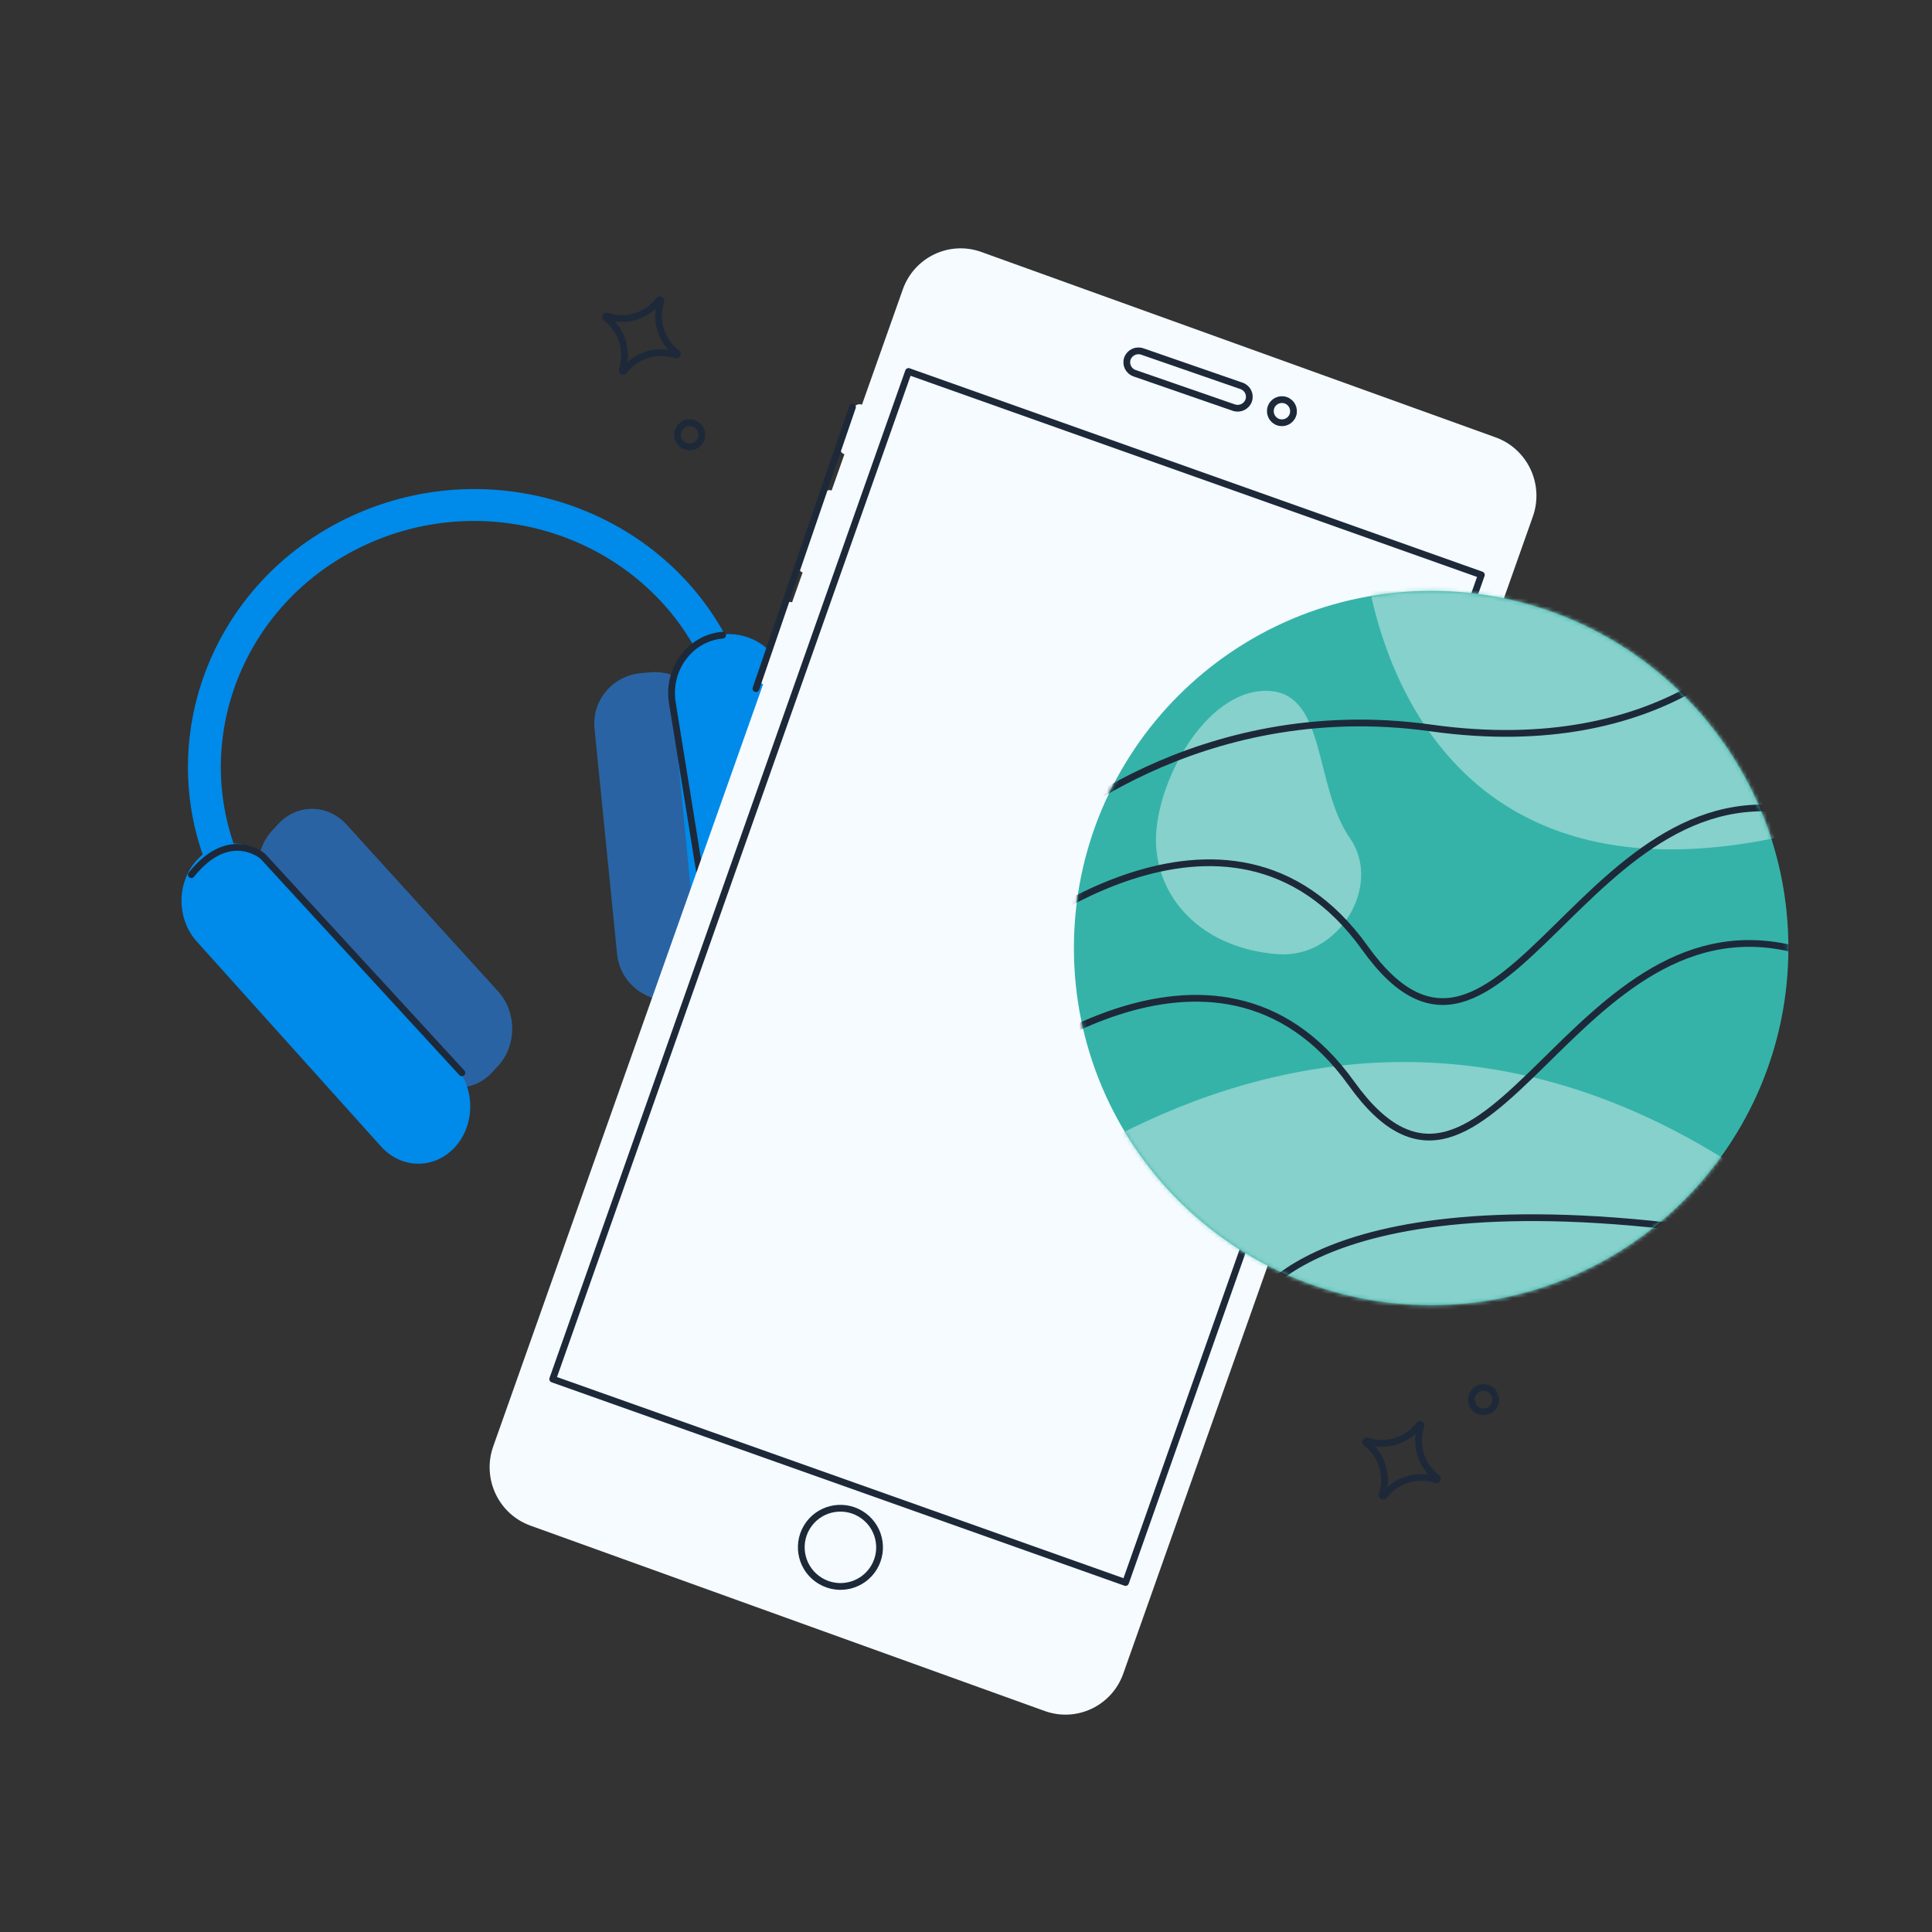 <svg width="486" height="486" viewBox="0 0 486 486" fill="none" xmlns="http://www.w3.org/2000/svg">
<rect x="0" y="0" width="486" height="486" fill="#333333" stroke="none"/>
<path d="M69.976 207.288L68.493 208.891C63.734 214.036 63.721 222.439 68.463 227.658L106.59 269.625C111.332 274.845 119.034 274.905 123.793 269.76L125.276 268.157C130.035 263.011 130.048 254.609 125.306 249.389L87.179 207.422C82.437 202.203 74.735 202.143 69.976 207.288Z" fill="#2963A3"/>
<path d="M169.502 251.626L171.736 251.423C178.909 250.771 184.151 244.522 183.444 237.464L177.759 180.721C177.052 173.663 170.664 168.47 163.492 169.122L161.257 169.325C154.084 169.976 148.842 176.226 149.549 183.283L155.234 240.027C155.941 247.084 162.329 252.277 169.502 251.626Z" fill="#2963A3"/>
<path d="M68.095 216.514C62.971 210.814 54.654 210.743 49.517 216.355C44.38 221.967 44.37 231.138 49.494 236.838L95.854 288.411C100.978 294.111 109.296 294.182 114.432 288.57C119.569 282.957 119.579 273.787 114.455 268.087L68.095 216.514Z" fill="#008AE9"/>
<path d="M175.701 244.113C176.44 251.793 183.46 257.493 191.381 256.845C199.303 256.196 205.125 249.445 204.386 241.766L197.699 172.282C196.96 164.602 189.939 158.902 182.018 159.551C174.097 160.199 168.275 166.95 169.014 174.629L175.701 244.113Z" fill="#008AE9"/>
<path fill-rule="evenodd" clip-rule="evenodd" d="M176.477 166.181C161.544 135.471 123.725 122.423 92.007 137.037C60.288 151.651 46.68 188.394 61.612 219.104L61.956 219.812L54.475 223.259L54.13 222.551C37.253 187.841 52.634 146.311 88.484 129.793C124.335 113.275 167.081 128.023 183.958 162.734L184.303 163.442L176.821 166.889L176.477 166.181Z" fill="#008AE9"/>
<path d="M116.183 269.868L66.105 215.392C66.105 215.392 57.722 208.043 48.134 220.03" stroke="#1D2939" stroke-width="1.7" stroke-linecap="round" stroke-linejoin="round"/>
<path d="M180.524 247.455L169.125 176.752C167.795 168.516 173.381 160.713 181.399 159.816C181.525 159.8 181.65 159.783 181.781 159.779" stroke="#1D2939" stroke-width="1.7" stroke-linecap="round" stroke-linejoin="round"/>
<path d="M152.447 79.985C152.206 79.801 152.407 79.421 152.695 79.516C157.48 81.119 162.747 79.494 165.794 75.485C165.978 75.244 166.359 75.445 166.264 75.733C164.667 80.513 166.301 85.778 170.318 88.829C170.559 89.013 170.358 89.393 170.07 89.298C165.285 87.695 160.018 89.32 156.971 93.329C156.787 93.57 156.406 93.369 156.501 93.081C158.098 88.301 156.464 83.035 152.447 79.985Z" stroke="#1D2939" stroke-width="1.7" stroke-linecap="round" stroke-linejoin="round"/>
<path d="M343.635 362.94C343.394 362.757 343.594 362.376 343.882 362.471C348.668 364.074 353.935 362.45 356.982 358.44C357.165 358.2 357.546 358.401 357.451 358.689C355.854 363.468 357.488 368.734 361.505 371.785C361.746 371.968 361.546 372.349 361.257 372.254C356.472 370.651 351.205 372.275 348.158 376.285C347.975 376.525 347.594 376.324 347.688 376.036C349.285 371.257 347.651 365.991 343.635 362.94Z" stroke="#1D2939" stroke-width="1.7" stroke-linecap="round" stroke-linejoin="round"/>
<path d="M388.742 230.511C388.6 230.404 388.717 230.173 388.888 230.231C391.755 231.195 394.926 230.221 396.755 227.813C396.862 227.671 397.094 227.787 397.036 227.959C396.076 230.822 397.055 233.992 399.468 235.824C399.61 235.931 399.493 236.162 399.322 236.104C396.455 235.14 393.284 236.114 391.455 238.522C391.348 238.664 391.116 238.547 391.174 238.376C392.134 235.513 391.155 232.343 388.742 230.511Z" stroke="#1D2939" stroke-width="1.7" stroke-linecap="round" stroke-linejoin="round"/>
<path d="M371.618 354.705C373.065 355.573 374.944 355.109 375.813 353.661C376.682 352.212 376.212 350.338 374.761 349.468C373.31 348.597 371.436 349.064 370.567 350.512C369.698 351.961 370.168 353.834 371.618 354.705Z" stroke="#1D2939" stroke-width="1.7" stroke-linecap="round" stroke-linejoin="round"/>
<path d="M171.919 112.001C173.366 112.869 175.244 112.405 176.114 110.956C176.983 109.508 176.513 107.634 175.062 106.764C173.611 105.893 171.737 106.36 170.868 107.808C169.999 109.257 170.468 111.13 171.919 112.001Z" stroke="#1D2939" stroke-width="1.7" stroke-linecap="round" stroke-linejoin="round"/>
<path d="M365.022 188.05L385.597 129.928C388.454 121.828 384.268 112.924 376.227 110.02L246.857 63.382C238.812 60.492 229.979 64.696 227.107 72.793L216.835 101.791C215.931 101.462 214.928 101.935 214.607 102.858L211.355 112.032C211.03 112.942 211.501 113.952 212.418 114.277L209.194 123.395C208.29 123.067 207.287 123.54 206.966 124.463L200.84 141.765C200.515 142.675 200.985 143.686 201.902 144.011L199.25 151.514C198.346 151.186 197.344 151.658 197.023 152.581L190.896 169.884C190.572 170.794 191.042 171.804 191.959 172.129L124.066 363.868C121.209 371.968 125.394 380.872 133.436 383.776L262.813 430.412C270.858 433.302 279.691 429.098 282.563 421.002L352.606 223.182C354.387 223.828 356.339 222.896 356.978 221.104L367.122 192.453C367.76 190.66 366.833 188.692 365.052 188.046L365.044 188.041L365.039 188.049L365.022 188.05Z" fill="#F5FBFF"/>
<path d="M279.187 77.148L337.333 97.445L334.77 104.645C332.744 110.328 326.429 113.317 320.668 111.308L283.388 98.295C277.634 96.284 274.599 90.038 276.623 84.348L279.187 77.148Z" fill="#F5FBFF"/>
<path d="M365.08 186.122L352.946 221.507L365.08 186.122Z" fill="#F5FBFF"/>
<path d="M365.08 186.122L352.946 221.507" stroke="#1D2939" stroke-width="1.7" stroke-linecap="round" stroke-linejoin="round"/>
<path d="M214.443 102.401L190.16 173.229L214.443 102.401Z" fill="#F5FBFF"/>
<path d="M214.443 102.401L190.16 173.229" stroke="#1D2939" stroke-width="1.7" stroke-linecap="round" stroke-linejoin="round"/>
<path d="M312.308 97.068L287.35 88.421C285.817 87.892 284.142 88.686 283.607 90.192C283.073 91.704 283.881 93.358 285.41 93.884L310.368 102.532C311.901 103.061 313.576 102.266 314.107 100.758C314.641 99.246 313.833 97.593 312.304 97.066L312.308 97.068Z" fill="#F5FBFF" stroke="#1D2939" stroke-width="1.7" stroke-linecap="round" stroke-linejoin="round"/>
<path d="M325.223 104.414C325.761 102.895 324.966 101.227 323.449 100.69C321.928 100.15 320.261 100.941 319.725 102.456C319.187 103.975 319.981 105.643 321.498 106.18C323.019 106.72 324.687 105.929 325.223 104.414Z" fill="#F5FBFF" stroke="#1D2939" stroke-width="1.7" stroke-linecap="round" stroke-linejoin="round"/>
<path d="M228.538 93.445L372.64 144.614L283.137 398.084L139.034 346.915L228.538 93.445Z" fill="#F5FBFF" stroke="#1D2939" stroke-width="1.7" stroke-linecap="round" stroke-linejoin="round"/>
<path d="M206.351 397.67C211.015 400.469 217.064 398.963 219.858 394.307C222.652 389.651 221.136 383.604 216.472 380.805C211.808 378.006 205.759 379.512 202.965 384.168C200.171 388.824 201.687 394.871 206.351 397.67Z" fill="#F5FBFF" stroke="#1D2939" stroke-width="1.7" stroke-linecap="round" stroke-linejoin="round"/>
<path d="M360.01 328.304C409.645 328.304 449.875 288.082 449.875 238.472C449.875 188.861 409.638 148.639 360.01 148.639C310.382 148.639 270.146 188.861 270.146 238.472C270.146 288.082 310.382 328.304 360.01 328.304Z" fill="#35B3A9"/>
<mask id="mask0_4627_14125" style="mask-type:luminance" maskUnits="userSpaceOnUse" x="270" y="148" width="180" height="181">
<path d="M360.01 328.32C409.645 328.32 449.875 288.098 449.875 238.488C449.875 188.877 409.638 148.655 360.01 148.655C310.382 148.655 270.146 188.877 270.146 238.488C270.146 288.098 310.382 328.32 360.01 328.32Z" fill="white"/>
</mask>
<g mask="url(#mask0_4627_14125)">
<path d="M339.608 210.895C347.824 222.74 336.807 241.173 321.475 240.029C302.092 238.579 290.787 225.696 290.787 211.276C290.787 196.856 303.08 173.779 318.455 173.779C333.831 173.779 330.329 197.513 339.608 210.895Z" fill="#86D1CB"/>
<path d="M231.13 322.259C231.13 322.259 346.037 196.91 474.512 324.315C578.013 426.956 231.13 322.259 231.13 322.259Z" fill="#86D1CB"/>
<path d="M342.97 137.22C342.97 137.22 349.436 256.074 488.228 197.388C476.791 139.708 418.585 138.708 418.585 138.708L342.97 137.214V137.22Z" fill="#86D1CB"/>
<path d="M261.759 210.519C261.759 210.519 300.42 174.791 360.021 183.129C419.616 191.467 443.451 158.714 443.451 158.714" stroke="#1D2939" stroke-width="1.7" stroke-linecap="round" stroke-linejoin="round"/>
<path d="M251.63 238.481C251.63 238.481 308.818 190.215 343.371 238.481C377.917 286.748 398.77 188.496 456.551 205.166" stroke="#1D2939" stroke-width="1.7" stroke-linecap="round" stroke-linejoin="round"/>
<path d="M248.232 272.571C248.232 272.571 305.42 224.304 339.972 272.571C374.518 320.837 395.371 222.585 453.153 239.255" stroke="#1D2939" stroke-width="1.7" stroke-linecap="round" stroke-linejoin="round"/>
<path d="M315.13 328.311C315.13 328.311 332.607 293.12 443.449 311.753" stroke="#1D2939" stroke-width="1.7" stroke-linecap="round" stroke-linejoin="round"/>
</g>
</svg>
